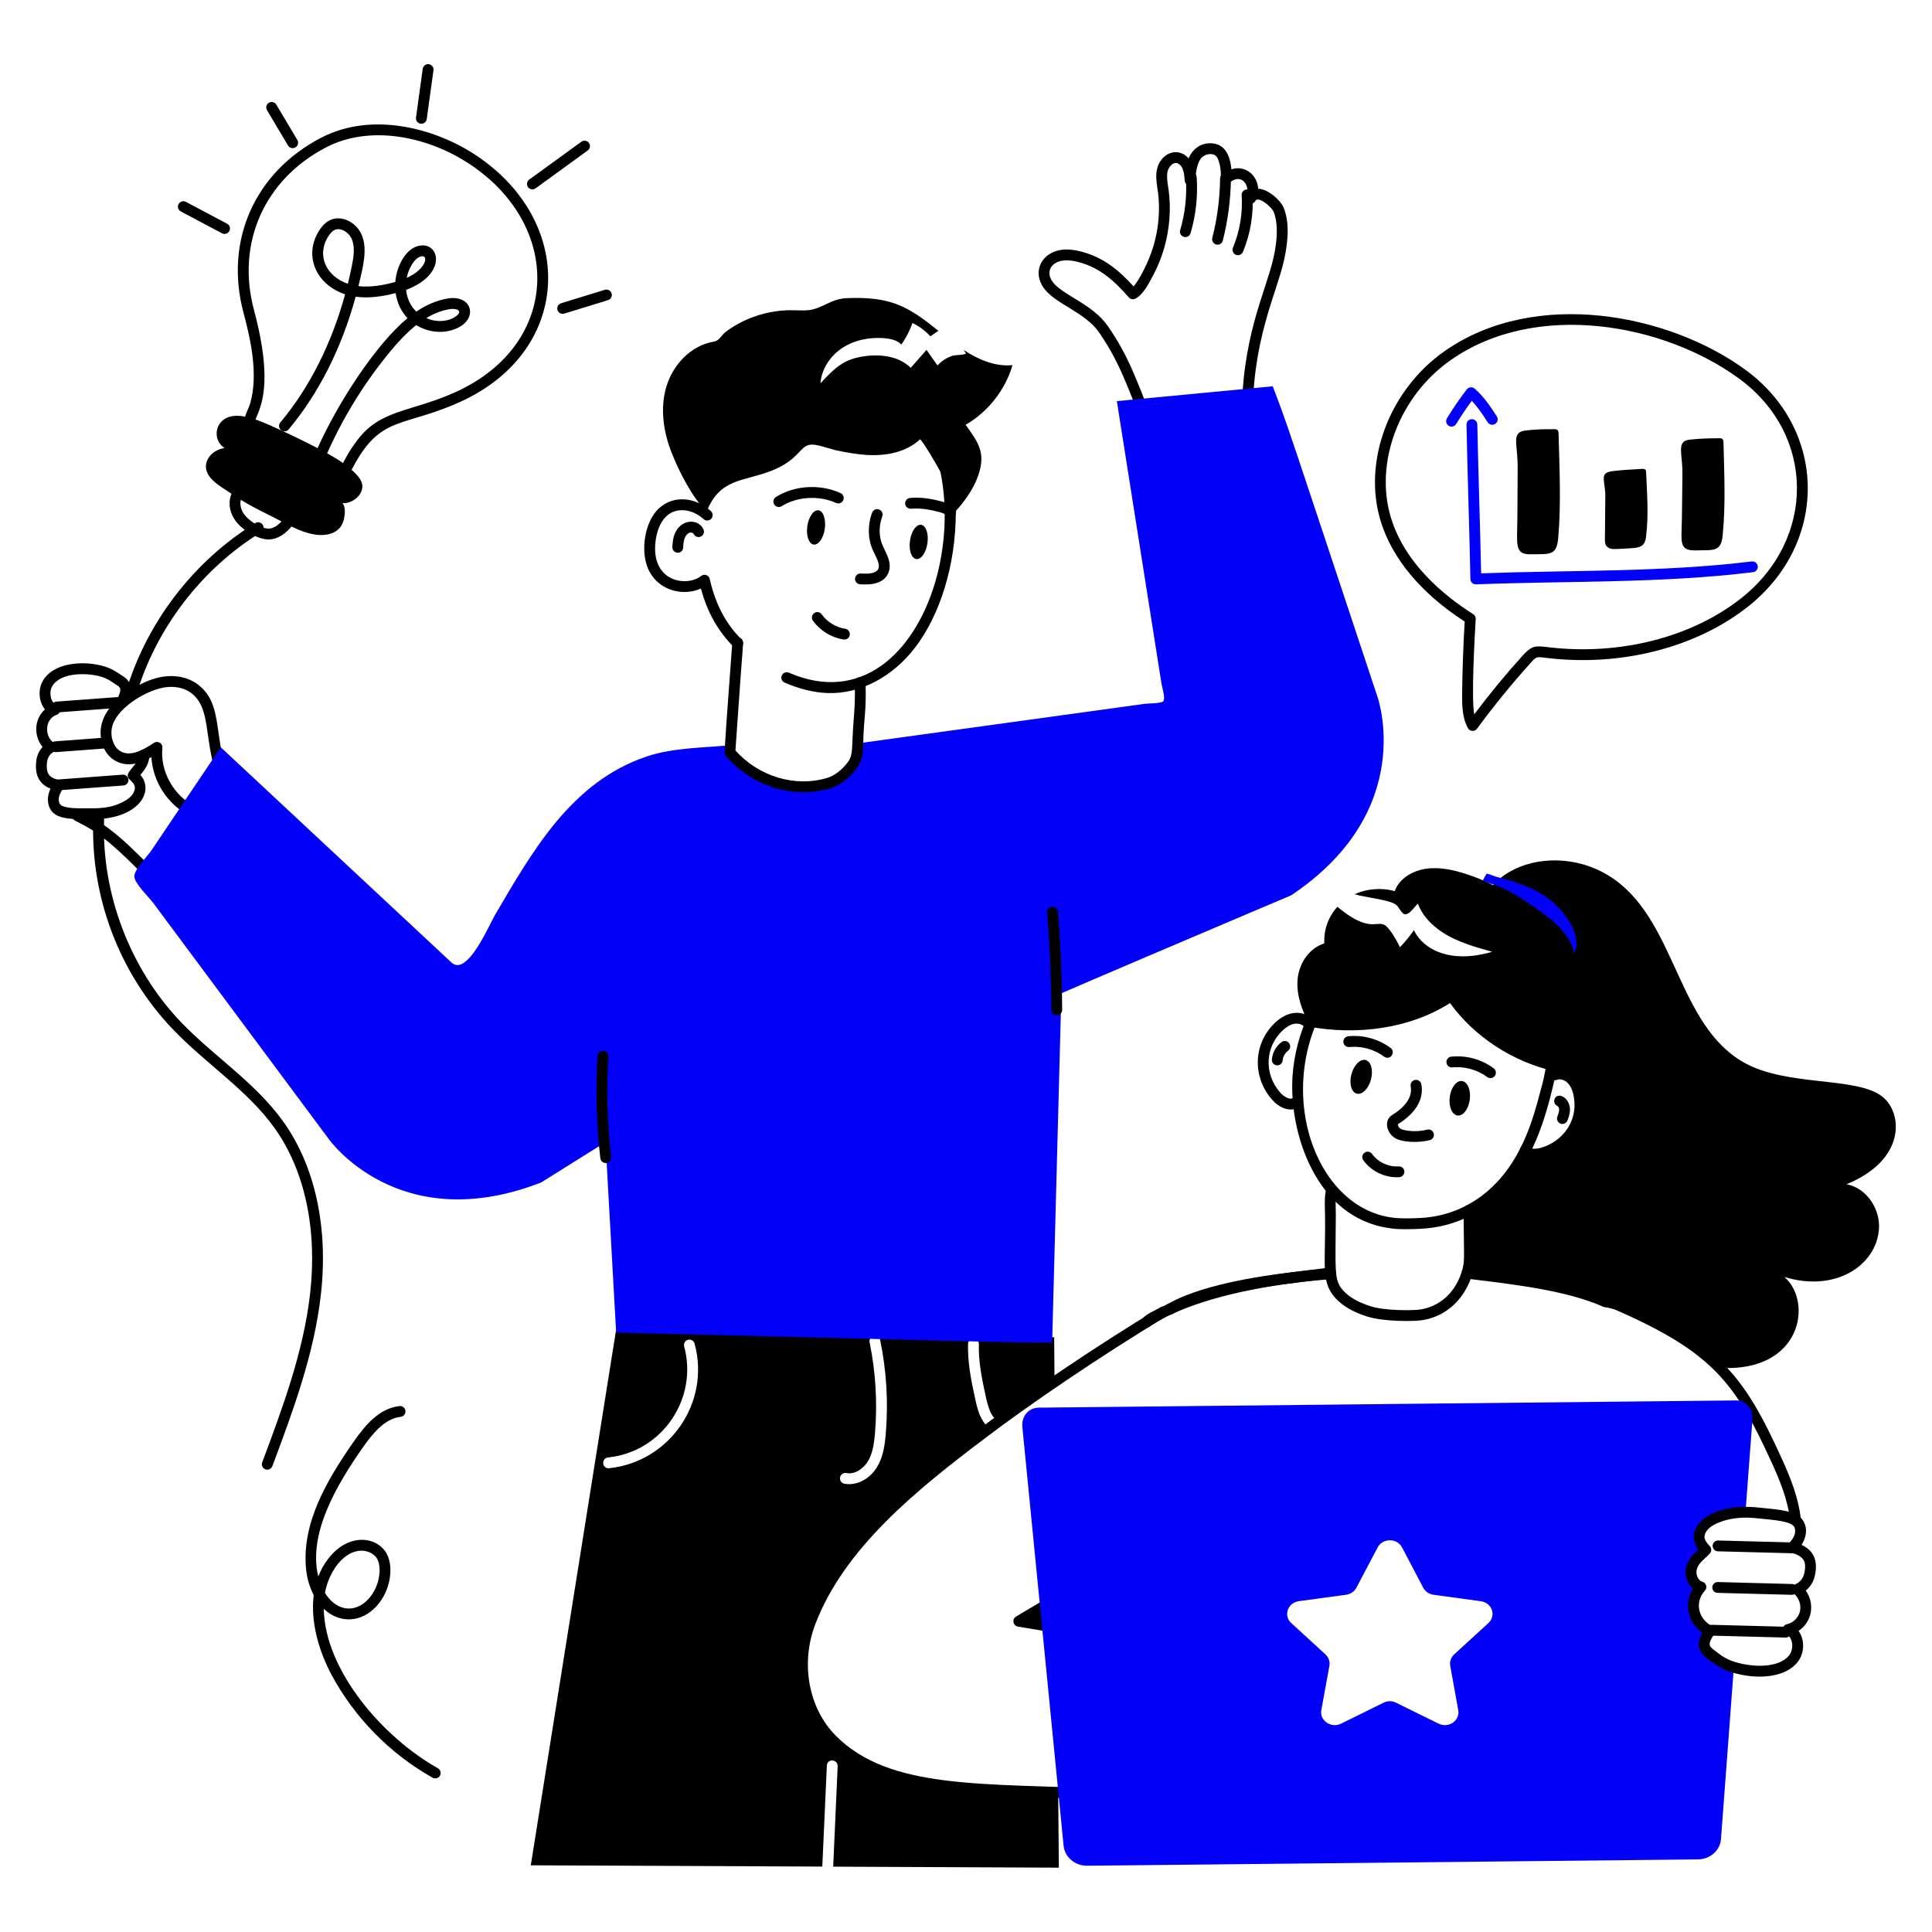<svg xmlns="http://www.w3.org/2000/svg" viewBox="0 0 5000 5000" width="1000" height="1000"><title>210399643_92e45a94-843c-4626-90d8-a6d7b27ea1a3 (1)</title><style>		.s0 { fill: #000000 } 		.s1 { fill: #0200f7 } 	</style><g id="Teamwork_Innovation"><g>		</g><g><g><g><path class="s0" d="m4017.5 2796.3l-21.6 49.5c0 0 9.6-36.5 13.1-53.6 2.9 1.3 5.7 2.6 8.5 4.1z" fill="#000000"></path></g></g><g><g><path class="s0" d="m4250.9 3406.5c-20-9.9-40.4-19.1-60.7-28.1-10.1-4.4-22.6-7.6-36.3-9.9-20.7-8.7-13-5.1-32.5-12.8-0.2 0-0.4-0.2-0.5-0.2-87.1-29.5-171.4-42.2-324.5-60.4 9.6-29 5.9-56.8 5.9-96.6 0-22-0.7-44.2-0.1-66.5 64.3-33.7 111.4-88.2 144.4-153 0.7 1 1.5 1.5 2.2 2.1 38.3 25.5 154.7-34.4 138.6-140.7 127.2 96.4 215.8 243.3 241 401.1l-3-122.7c25.6 99.9-7.5 209-74.5 287.7z" fill="#000000"></path></g></g><g><g><path class="s0" d="m4778.8 3064.8c51.8 9.5 88 64.4 83.9 116.7-6.9 92-110.8 164.2-244.7 123.3 74.1 63.9 45.6 247.9-168 235.1-69.5-69.3-169.5-122.6-259.8-161.5-10.1-4.4-22.6-7.6-36.3-9.9-11.7-4.9-27.8-11.2-32.5-12.8-0.2 0-0.4-0.2-0.5-0.2-21.4-7.8-46.4-14.7-68.4-20.2-89.3-121.8-122.4-187.9-103.7-354.2 38.3 25.5 154.7-34.4 138.6-140.7-5.7-49.4-39.8-68.8-63.5-58.6-67.7 154.7 10.3-5.8-6.2-113.4-12.3-78.2-70.7-163.9-168.8-213.9-87.7-190.8 166-297.3 331.6-176.8 157.8 114.7 162.3 374.6 331.5 471.4 112.2 64.2 292.1 35.9 359.7 89.1 53.1 42.3 61.3 163.6-92.9 226.6z" fill="#000000"></path></g></g><g><g><path class="s0" d="m415.2 2306c-41-36.6-78.1-77.8-118.3-113-72.5-64.2-100.6-61.5-113.8-78.8-4.7-6.1-3.6-14.9 2.6-19.6 6.1-4.8 14.9-3.6 19.6 2.5 1.5 1.7 8.8 5.5 14.6 8.5 90.7 46.5 142.8 115.8 212.9 178.6 29-17.8-76.9 50.4 199.6-132.8 1.8-1.3 5.8-4 6.4-5.5 0-0.1 0.6-2.2-4.6-10.6l-69.1-115.5c-3.9-6.6-1.8-15.2 4.9-19.2 6.7-3.9 15.2-1.8 19.2 4.9l68.9 115.2c3.7 5.9 12.4 20 6.9 35-5.5 14.7-1.7 8.4-216.3 151.6-12.5 8-21.5 8.6-33.5-1.3z" fill="#000000"></path></g></g><g><g><g><path class="s0" d="m233.5 2120.1c-19.4-0.6-68.6 2.8-90.5-12.5-16.7-10.5-26.2-36.9-12.3-66.7-30.8-12.1-40.3-36.7-37.1-69.4 1.2-14.7 7.2-28.3 16.5-38.4-23.5-29.1-21.8-72.2 6.3-97.2-15.9-19.1-18.2-50.2-6.7-71.8 26.6-49.5 104.2-55.4 158.3-40.1 24 6.8 37.9 18.3 46.2 23.3 9.3 5.9 20.9 13.3 24.3 30.2 2.7 13.5-1.6 26.2-6.2 36.2 2.4 11-8.6 20.2-18.9 16l-2.8-1.1c-7.5-3-11.1-11.9-7.3-19.4 13.9-27.4 8.1-30.5-4.2-38.3-9.3-5.7-19.4-14.5-38.7-20-39.7-11.1-106.4-10-126 26.4-8.2 15.4-3 41.8 11.5 46.1 13.1 3.9 13.4 22.4 0.4 26.7-29.3 9.8-33 54.2-6.9 72.4 8.7 6 7.8 19-1.4 23.9-9 4.8-15.5 15.6-16.5 27.6-2.5 25.5 4.1 40.2 32.6 44.2 10.3 1.4 15.6 13.4 9.5 21.9-7.7 11-11.5 20.4-11.6 28.8 0 7.2 2.5 14.4 9.8 17.1 16.5 6.2 36.7 6 54.4 5.9 32.8-0.2 67.9 2.5 105.3-18.3 11.3-6.1 23.2-15.8 26.5-28.2 3-10.1-0.1-17-12.7-28.4-18.8-17.1 23.3-34.2 23.3-63.2 0-7.7 6.3-14 14-14 7.7 0 14 6.3 14 14 0 21.6-9.8 35.3-23.2 51.7 37.7 43.2-5.7 117-129.9 114.6z" fill="#000000"></path></g></g><g><g><path class="s0" d="m132.8 1830.9c-0.6-7.8 5.2-14.5 12.9-15.1l165.6-12.3c7.8-0.5 14.4 5.2 15 12.9 0.6 7.7-5.2 14.5-12.9 15l-165.6 12.4c-7.5 0.6-14.4-5.1-15-12.9z" fill="#000000"></path></g></g><g><g><path class="s0" d="m129.5 1933.6c-0.5-7.7 5.3-14.4 13-15l135.1-10.1c7.6-0.4 14.4 5.2 15 12.9 0.5 7.8-5.2 14.5-13 15.1l-135.1 10c-7.5 0.6-14.4-5-15-12.9z" fill="#000000"></path></g></g><g><g><path class="s0" d="m138.9 2032.2c-0.6-7.7 5.2-14.5 12.9-15l165.6-12.4c7.7-0.4 14.5 5.2 15 12.9 0.6 7.8-5.2 14.5-12.9 15.1l-165.6 12.3c-7.5 0.6-14.4-5.1-15-12.9z" fill="#000000"></path></g></g></g><g><g><path class="s0" d="m618.4 2122.5c-112.3-159.3-54.3-277.8-124.3-329.5-17.2-12.8-41.7-17.9-67.2-14.2-45.2 6.7-118.8 49.1-135.1 96.6-9.1 26 0.2 62.2 26.1 71.8 24.3 9 53.2-6.6 80.7-24.8 9.9-6.5 22.8 1.4 21.6 13.1-6 60.1 28.9 123.3 82.9 150.3 6.9 3.4 9.8 11.8 6.3 18.8-3.5 6.9-11.9 9.7-18.8 6.2-57-28.5-95.1-88.3-98.8-151.3-27.1 15.2-55.4 24.4-83.6 14-42.5-15.7-56.5-68.1-42.9-107.3 10.8-31.4 36.1-58.7 77.1-83.5 29.6-17.8 55.2-27.9 80.4-31.6 32.9-4.8 64.8 2.2 87.9 19.3 85.9 63.4 19.4 178.3 130.6 336 4.5 6.3 3 15-3.4 19.5-6.3 4.4-15 2.9-19.5-3.4z" fill="#000000"></path></g></g><g><g><path class="s0" d="m2740.3 4833.5l-1.7-194.8c-108.2-3.5-216.9-7.3-323-21.1-95.3-12.3-195.2-48.2-262.1-115.3-80.1-80.3-95.3-203.4-56.4-304.5 78.1-203.8 271.8-357.5 446.5-488.9 5.6-4.3 11.4-8.6 17.2-12.7-1-0.5-1.9-1.1-2.6-1.8-21-18.5-28.1-45.3-34.2-73.1-11.1-50.4-20-96.2-18.7-144 0.2-7.7 6.9-14.2 14.4-13.5 7.8 0.2 13.8 6.6 13.6 14.4-1.3 44.7 7.5 88.6 18.1 137.1 13.3 61 27.2 53 29.7 65.8q72.9-53.8 148-104.8l-0.9-115.5c-4.7 0-1195.6-18.6-1125.8-17.5-4.8-0.6-8.8-0.8-8.2-0.2l-220.5 1384.3 754.4 3.3 11.8-261.1c0.9-19.3 28.4-16.9 28 1.1l-11.6 260.2zm-549.8-1021.3c22.6 4.5 44.3-12.3 55.1-29.5 12.2-19.8 16.3-43.9 18.9-73.8 6.5-78.6 1.9-157.9-14-235.2-1.5-7.7 3.3-15.1 11-16.6 7.5-1.5 15 3.3 16.4 11 16.5 80 21.3 161.8 14.4 243.2-2.4 29.4-6.9 60-22.9 86-17.1 28-49.3 48.6-84.1 42.6-7.7-1.5-12.7-9-11.2-16.5 1.5-7.6 8.9-12.7 16.4-11.2zm-614-12.5c-0.4 0.2-1 0.2-1.5 0.2-17.5 0-19-25.9-1.3-28 142.1-15 233.1-154.2 196.9-287.4-1.9-7.4 2.4-15.1 9.9-17.1 7.4-2.1 15.1 2.4 17.1 9.9 41.8 154.2-66.3 306.4-221.1 322.4zm1158.4 412.5l-0.7-74.6-97.6 58.1z" fill="#000000"></path></g></g><g><g><path class="s0" d="m4641.5 4020.1c-7.6-1.4-12.6-8.8-11.2-16.4 0.6-2.7 1.1-5.3 1.4-8 0.9-7.7 8.1-13.1 15.6-12.2 7.7 0.9 13.2 7.9 12.2 15.6-0.4 3.2-1 6.5-1.6 9.8-1.4 7.5-8.6 12.6-16.4 11.2z" fill="#000000"></path></g></g><g><g><path class="s0" d="m4632.8 3936.3c-5.1-52.3-25.9-103.5-47.6-150.9-93.5-205.5-153.1-285.2-400.7-394.1-8.3-3.7-19.3-6.7-32.9-8.9-7.6-1.3-12.8-8.5-11.5-16.1 1.2-7.7 8.2-12.9 16.1-11.6 16.1 2.7 29.1 6.2 39.7 10.9 255.5 112.7 318.9 197.4 414.8 408.1 22.7 49.7 44.5 103.4 50 159.9 0.8 7.7-4.9 14.6-12.6 15.3-7.7 0.8-14.6-4.9-15.3-12.6z" fill="#000000"></path></g></g><g><g><path class="s0" d="m4148.3 3381.4c-93.1-40.6-217.4-56.1-353.6-72.4-7.7-0.9-13.2-7.8-12.3-15.5 1-7.7 7.8-13.3 15.6-12.3 128.3 15.3 261.8 31 361.5 74.5 16.8 7.3 6 33.2-11.2 25.7z" fill="#000000"></path></g></g><g><g><path class="s0" d="m3014.2 3394.3c-3.3-7-0.3-15.4 6.7-18.6 134.9-63 322.1-85.5 421.7-93.2 8-0.7 14.4 5.1 15 12.9 0.6 7.7-5.1 14.4-12.9 15-168.6 13.1-314.9 45.3-411.9 90.6-6.9 3.3-15.3 0.4-18.6-6.7z" fill="#000000"></path></g></g><g><g><path class="s0" d="m2958.5 3432c-5.9-5-6.5-13.9-1.5-19.7 10.5-12.1 26.4-18.1 38.4-24.3 5.1-2.5 11-5.9 25.8-12.5 7-3.1 15.3 0.1 18.5 7.2 3.1 7-0.1 15.3-7.1 18.5-8.1 3.5-16 7.3-23.8 11.5-6.9 4-23.8 10.1-30.6 17.9-5 5.8-13.9 6.5-19.7 1.4z" fill="#000000"></path></g></g><g><g><path class="s0" d="m3331.3 3308.3c-1-7.7 4.4-14.7 12.1-15.7 24.6-3.1 57.1-7.2 98.3-12.1 7.6-1 14.7 4.5 15.7 12.1 0.9 7.7-4.5 14.7-12.2 15.7-96.4 11.5-54 6.5-98.2 12.1-7.5 1-14.7-4.3-15.7-12.1z" fill="#000000"></path></g></g><g><g><path class="s0" d="m3014.9 3395.6c-4-6.6-1.9-15.2 4.7-19.2 79.9-48.3 230.3-73.1 323.1-83.6 7.8-0.8 14.6 4.6 15.5 12.3 0.9 7.7-4.7 14.7-12.4 15.5-87.7 10-235.8 33.9-311.7 79.7-6.6 4.1-15.2 1.9-19.2-4.7z" fill="#000000"></path></g></g><g><g><path class="s0" d="m3055.9 4666.1l-181-8.4c-339.4-15.3-584.3 1.9-731.3-145.5-80-80.2-103.4-205.5-59.6-319.4 77.4-202 265.3-355.4 451.2-495.1 101.1-77.5 298.5-212.9 468.6-314.8 6.7-4 15.2-1.8 19.2 4.8 4 6.6 1.8 15.2-4.8 19.2-170.3 102.3-362.3 233.7-466.1 313.1-182.7 137.4-367.2 287.7-441.9 482.8-39.2 102-17.8 218.4 53.2 289.6 139.1 139.5 376.9 122.1 712.8 137.3l168.1 7.9 45.8-352-455.8-76c-12.8-2.2-16-19.2-4.9-25.9l454-270.1c6.7-4 15.3-1.8 19.2 4.9 4 6.6 1.8 15.2-4.9 19.2l-421.1 250.5 431.4 72c7.5 1.3 12.6 8.2 11.6 15.6l-49.1 378.2c-0.9 7-7.1 12.5-14.6 12.1z" fill="#000000"></path></g></g><g><g><g><path class="s1" d="m4517.3 3913.7l18.1-240.8c2.1-27.1-17.2-48.8-43-48.6l-1804.8 18.7c-25.8 0.4-44.4 22.6-41.8 49.5l106.8 1084.4c3 29.4 29.4 51.8 60.7 51.6l1581.2-16.4c31.4-0.4 57.4-23.4 59.4-52.9l33.3-444.3c-18.1-6-31.8-11.5-53.4-28.7-10.3-8.2-21.5-14.2-23-28.4-1.3-13.5 6.7-25.8 14.4-37-45.5-21.7-56.5-78-23.2-113.8-20.5-6-29.7-30.8-23.9-50.4 6-20.6 22.6-30.7 36.6-45.6-13.1-13.8-22.8-28-14.6-47.8 15.8-36.6 76.7-49.5 117.2-49.5zm-665.5 286.9l-88.5 81.1c-8.2 7.7-12.1 18.7-10.1 29.5l20.7 114.5c5.1 27.1-25.2 47.9-51.1 35l-109.5-54c-10.3-5.3-22.6-5.3-32.9 0l-109.5 54c-25.9 12.9-56.2-7.9-51.3-35l20.9-114.7c2-10.6-1.9-21.6-10.1-29.3l-88.6-81.3c-20.9-19-9.3-52.6 19.7-56.6l122.3-16.6c11.6-1.7 21.5-8.4 26.5-18.1l55-104.3c12.9-24.8 50.4-24.6 63.3 0l54.7 104.3c5.1 9.7 15.2 16.6 26.6 18.1l122.5 16.8c29 3.9 40.6 37.4 19.4 56.6z" fill="#000000"></path></g></g></g><g><g><g><path class="s0" d="m4470.4 4323.9c-26.5-10.2-44.2-26.2-50-30.3-9.7-7.3-21.7-16.4-23.6-34.3-1.2-13 3.3-24.3 8.8-33.9-38.1-27.4-47.8-75.8-24.4-114-16.5-14-22.6-38.4-16.6-58.8 5.4-18.2 17.1-29.6 30.9-42.3-41.8-54.6 28.8-124.4 160.3-108.3 27.8 3.3 76.4 4.7 100.5 22.4 19.4 15.2 24.8 44.6 6.1 73.7 33.4 15.5 42.2 42.6 34.7 78.7-3.2 15.9-11.9 29.9-23.8 39.6 24 33.8 16.9 80.9-18.7 104.3 15.6 21.1 16.1 55-0.4 78-36.5 50.2-125.8 47.3-183.8 25.2zm-22.1-383.6c-18.5 7.4-30.3 16.9-35.3 28.4-4.3 10.5-1.5 18.5 11.9 32.7 5.1 5.4 5.1 13.8 0 19.2-14.1 15-28.6 23.7-33.4 39.9-3.7 12.6 1.9 29.4 14.4 33.1 10.1 2.9 13.4 15.4 6.4 23-26.9 28.7-18.1 73.9 18.9 91.6 7.7 3.7 10.4 13.4 5.5 20.5-19.1 28.1-13 32.2 0.6 42.5 12 9 22.8 18.8 43.1 26.6 44.7 16.9 123.2 22.9 151.1-15.5 11.4-16 8.6-45.5-8.8-52.4-12.9-5.1-11.3-24 2.4-26.8 15.9-3.2 29.5-16.8 33.2-33.2 3.7-16.5-2.8-35.3-15.9-45.8-8.4-6.8-6.3-20.1 3.8-24 11.6-4.4 20.8-15.8 23.4-28.9 3.8-18.3 2.3-29.9-4.8-37.6-8-8.9-20-13-28.7-14.9-10.6-2.3-14.7-15.3-7.3-23.2 10.3-11.1 15.8-20.9 16.9-30.2 0.8-5.8-0.4-14-6.3-18.6-16.6-12-66.2-14.4-87-16.9-34.9-4.2-71.5-3-104.1 10.5z" fill="#000000"></path></g></g><g><g><path class="s0" d="m4621.4 4238c-112.6-2.9-80.7-2.1-192.2-5-7.8-0.2-13.9-6.7-13.7-14.4 0.2-7.6 6.5-13.6 14-13.6 112.6 2.9 80.7 2.1 192.2 5 7.8 0.2 13.9 6.6 13.7 14.4-0.2 7.6-6.5 13.6-14 13.6z" fill="#000000"></path></g></g><g><g><path class="s0" d="m4637.2 4127.4c-112.6-3-80.6-2.2-192.1-5.1-7.8-0.2-13.9-6.6-13.7-14.3 0.2-7.7 6.5-13.7 14-13.7 112.6 3 80.7 2.1 192.2 5.1 7.7 0.2 13.9 6.6 13.7 14.3-0.2 7.6-6.5 13.7-14.1 13.7z" fill="#000000"></path></g></g><g><g><path class="s0" d="m4638.1 4019.8c-112.6-2.9-80.6-2.1-192.2-5-7.7-0.2-13.8-6.7-13.6-14.4 0.2-7.6 6.4-13.6 14-13.6 112.6 2.9 80.7 2.1 192.2 5 7.7 0.2 13.8 6.6 13.6 14.4-0.2 7.6-6.4 13.6-14 13.6z" fill="#000000"></path></g></g></g><g><g><path class="s0" d="m3935.6 2987.8c-6.9-8.6-0.4-16.8 1.4-20.7 6-13.4 26.2-9.5 26.7 5.3 6.5 1.1 15.6 0.6 24.3-1.9 55.8-16.2 94.6-68.1 85.6-128-1.7-14.2-7.2-32-18.5-41.7-7.6-6.7-18.3-9.3-25.7-6.2-7.1 3.1-15.3-0.2-18.4-7.3-12.9-30.3 79.2-42.5 90.3 51.5 4.8 31.3-1.4 63.9-17.5 91.3-41.2 69.5-126.2 85.3-148.2 57.7z" fill="#000000"></path></g></g><g><g><path class="s0" d="m3292.4 2846.2c-53.3-60.1-48.8-148.6 9.7-201.5 59.6-53.9 118.2-0.6 92.8 16.8-6.4 4.3-15.1 2.7-19.4-3.7-4.4-6.4-14.7-9.9-24.9-8.4-9.7 1.5-19.4 6.7-29.7 16.1-47.2 42.7-50.6 113.5-7.6 162.2 9.4 10.6 24 18.8 32.3 14.3 6.9-3.7 15.4-1.1 19.1 5.7 11.5 21.2-34.7 41.2-72.3-1.5z" fill="#000000"></path></g></g><g><g><path class="s0" d="m3537.4 3406.9c-24.1-7.8-59.1-21.6-83.8-50.3-37.3-43.1-21.3-91-24.8-227.7-0.4-17.9-0.9-36.4 4-53.7 2.1-7.5 9.8-11.8 17.3-9.7 7.4 2.1 11.7 9.9 9.6 17.3-4.8 17.3-2.6 39.5-2.6 60.8-0.7 143.9-5.3 168.1 17.7 194.7 15.4 17.8 38 31.2 71.3 42 37.6 12.3 109.5 11.4 128.1 8.9 29.9-3.9 58.7-19.6 78.8-43 20.9-24 34-58.2 35.4-82.5 1.5-22.7-1.1-96.5-0.3-132 0.2-7.6 6.5-13.7 14-13.7q0.2 0 0.4 0c7.7 0.2 13.8 6.6 13.7 14.4-0.9 34.3 1.8 109 0.1 133.1-1.7 30.7-17.5 70.8-42.1 99-24.9 29-59.1 47.6-96.4 52.5-21.3 2.8-97.9 3.8-140.4-10.1z" fill="#000000"></path></g></g><g><g><path class="s0" d="m3595.4 3178.3c-188.3-25.8-259.9-245.1-250.4-392.6 7.5-112.9 59.4-223.2 142.4-302.5 21-20.3 41.4-35.9 62.4-47.7 6.8-3.7 15.3-1.4 19.1 5.4 3.8 6.7 1.4 15.3-5.4 19.1-18.9 10.5-37.4 24.7-56.7 43.4-238.5 228-132.5 625.7 103.9 648.6 20.9 1.8 41.7 1.2 63 0.2 86.8-3.5 165.2-44.9 220.7-116.4 61.8-79.7 81.2-173 97.8-232.7 20-85 23.4-144.4-20.7-218.3-4-6.7-1.8-15.3 4.9-19.3 6.6-3.9 15.2-1.7 19.2 4.9 48.9 82.1 45.2 148.3 23.3 241.7-20.2 85.2-48.2 170.9-102.4 240.9-60.6 78.1-146.4 123.3-241.6 127.2-19.9 0.9-58.5 2.3-79.5-1.9z" fill="#000000"></path></g></g><g><g><path class="s0" d="m3607.4 2943.4c-20.1-15-25.6-44.9-4-58.1 27.3-16.6 53.5-42.6 47.4-74-1.4-7.5 3.5-14.9 11.1-16.4 7.6-1.5 15 3.5 16.5 11.1 8.4 43.9-22.2 79.9-60.4 103.2-0.9 1.7 1 7.9 6.1 11.7 5.8 4.2 37.7 10.9 69.3 2.6 7.5-1.9 15.1 2.5 17.1 10 1.9 7.5-2.5 15.2-10 17.1-29.1 7.6-74.6 6.5-93.1-7.2z" fill="#000000"></path></g></g><g><g><path class="s0" d="m4038.7 2908c-7.2-2.7-11-10.7-8.3-18 2.4-6.5 4.8-13.3 4.6-19-0.2-4-2.1-7.7-4.6-8.8-7-3.2-10.1-11.5-6.9-18.6 8.6-18.7 38.4-2.6 39.5 26.3 0.5 11.2-3.3 21.5-6.3 29.7-2.7 7.2-10.6 11-18 8.4z" fill="#000000"></path></g></g><g><g><path class="s0" d="m3304.4 2757.1c-7.7-0.6-13.5-7.4-12.8-15.1 1.4-17.7 10.5-34.1 24.9-45 6.2-4.7 15-3.5 19.6 2.6 4.7 6.2 3.5 15-2.6 19.7-8 6-13.2 15.4-14 25-0.6 7.3-6.9 13.4-15.1 12.8z" fill="#000000"></path></g></g><g><g><path class="s0" d="m3548.1 2793.6c-6.4 24-22.9 40.4-36.9 36.7-14-3.7-20.1-26.2-13.7-50.2 6.4-24 22.9-40.4 36.8-36.7 14 3.7 20.1 26.1 13.8 50.2z" fill="#000000"></path></g></g><g><g><path class="s0" d="m3803.8 2845.7c-3.2 24.7-17.4 43.1-31.7 41.2-14.4-1.9-23.4-23.3-20.1-48 3.2-24.6 17.4-43 31.7-41.2 14.4 1.9 23.4 23.4 20.1 48z" fill="#000000"></path></g></g><g><g><path class="s0" d="m3590.5 2737.4c-2.9 0-5.8-0.9-8.4-2.8-25-18.8-58.6-28.1-90.1-24.9-7.8 0.7-14.6-4.8-15.4-12.5-0.7-7.7 4.9-14.6 12.6-15.4 38.9-4 78.8 7.2 109.8 30.4 10.7 8.1 4.9 25.2-8.5 25.2z" fill="#000000"></path></g></g><g><g><path class="s0" d="m3848.9 2787.4c-25-18.8-58.6-28.2-90.1-25-7.8 0.9-14.6-4.8-15.4-12.5-0.8-7.7 4.9-14.6 12.5-15.3 39-4 78.9 7.1 109.9 30.3 6.1 4.7 7.4 13.5 2.7 19.7-4.6 6.1-13.4 7.4-19.6 2.8z" fill="#000000"></path></g></g><g><g><path class="s0" d="m4023.5 2772.6c-108.5-24.5-207.5-89.1-270.9-176.7-104.2 66.3-239.3 84-365 61.1-3.7-0.8 3.9-1.2 2.1-4.1-20-36.8-35-77.4-31.6-117.9 3.4-40.6 28.8-80.7 69.3-93.6-2.1-34.2 10.3-68.8 33.6-94.5 19.9 14.9 22.7 18 32.9 24.2 54.2 34.6 71.3 13.4 88.6 22.3 13.5 6.8 33.8 43.2 40.5 57.9 13.3-13.6 25.4-28.4 36.2-44.1 23.7 50.4 94.6 87.8 202.5 56-38.6-10.8-77.7-21.8-113-40.9-34.9-19.2-65.9-47.6-79.2-83.7-7.1 6.4-21.1 27.3-31.6 27.7-11 0.5-17.1-20.2-26.3-25.8-19.7-12.8-81.2-18.1-105.7-26.3 31.7-14.4 69.5-17.6 103.6-7.9 11.3-32.3 46-53.2 81.9-58.1 35.7-5 72.5 3.6 106.8 15 173.9 58.2 169.1 148.2 181.1 155.4 2.6 1.7 5.9 1.3 9.1 1.1 32.9-2.7 72.3 19.2 92.3 80.3 29.5 91-1.1 195.3-57.2 272.6z" fill="#000000"></path></g></g><g><g><path class="s1" d="m4073.7 2468.1c-8.2-50-54.1-86.4-97.5-116.8-97.7-67.9-105.7-56.6-138.6-72.7 2.8-6.1 6.2-11.9 9.9-17.6 8.4 1.4 17.1 5.9 25.3 8.1 79.2 19.9 144.6 45.2 188.5 115.8 15.8 25.3 25.9 57.4 12.4 83.2z" fill="#000000"></path></g></g><g><g><path class="s0" d="m3528.2 3002.7c-4.5-6.3-3.1-15 3.2-19.5 6.3-4.6 15-3.1 19.5 3.2 15.4 21.4 42.3 33.9 68.6 32.2 7.5-0.7 14.4 5.2 14.9 13 0.6 7.7-5.2 14.4-13 14.9-35.7 2.5-72.3-14.7-93.2-43.8z" fill="#000000"></path></g></g><g><g><path class="s1" d="m2750.9 2416.4c0 0-22.7 861.9-27.2 1029.9-0.4 18.1-0.6 28.2-0.8 28.2-143.6 0-251.3-4.5-1128.3-25.8-0.1-1.9-61.8-1102.7-65.8-1175.3-4.2-75.6-25.7-210.4 46.3-263.9 17.6-13.3 74.7-41.7 109.5-48.4 17.2-3.4 34.4-3.6 51.8-3.8 21-0.6-6.7-3.6 138.6-17.3 4.8-0.4 9.7-1 14.5-1.3-0.1 2.8-0.3 5.4-0.5 8.2 63.5 75.1 165.1 106.8 255.2 79.9 24.4-7.2 46.5-25.5 62.4-47.6 11.5-16.1 12.9-35.5 13.4-55.3 115-2.2 225.5 3.7 326.4 55.7 59.8 30.8 114.1 76 154.7 135 33.8 48.5 32.2 54.1 35.1 101.3 4.5 67.8 3.9 133.2 14.7 200.5z" fill="#000000"></path></g></g><g><g><path class="s1" d="m1885.3 1939.6q1.3-1.9 2.6-3.9l9.1-7.7c-73.3 7.4-153.8 6.3-223.5 29.8-194.9 65.6-295.8 245.6-392 409.4-16.2 27.6-70.5 156.7-111 125.6-1.9-1.4 25.7 24-599.1-558.8-56 83.2-123.4 183.4-179.5 266.8-9.4 14-43.8 49.1-44.3 66.6-0.5 17.9 37.8 54.4 48.6 69 151.4 203.5 322.4 433.6 454.1 610.7 0 0 180 257.1 550.2 113.1 0 0 689.1-431.9 673.6-416.5z" fill="#000000"></path></g></g><g><g><path class="s0" d="m2958.6 1103.6c-43.3-111.7-63.8-170-114.1-243.1-36.5-53.1-114.2-73.6-143.7-115.7-27.7-39.6-8.1-84.1 35.4-96 17.3-4.8 36.7-4.1 60.8 2 57.4 14.6 97 46.7 136.8 90.5 11.1-12.3 38.7-60 52.2-107.4 23-80.7 9.6-143 9.4-146.4-2.4-16.5-5-33.6-0.7-51.2 9.8-40 53.6-57.9 81.5-26.5 11.6-27.6 35.1-40.4 58.7-39 35.7 1.5 48.5 32 52 67.4 35.3-11.5 67.1 14.5 69.2 50.1 25.7 0.9 58.3 30 66.1 49.5 13.5 33.7 13.7 78.2 0.8 136-19.9 89.1-83.1 205.7-81.1 415 0.1 7.7-6.1 14.1-13.9 14.2q-0.1 0-0.1 0c-7.7 0-14-6.2-14-13.9-2.1-215.1 61.9-332.9 81.8-421.4 11.5-51.4 11.6-91.6 0.5-119.5-3.7-9.3-26.2-30.8-40.4-31.8-2.9-0.2-4.9 0.3-7 4q0 0-0.1 0c-3.8 6.7-12.4 9-19.1 5.1-6.7-3.9-9-12.4-5.1-19.1q0 0 0 0c7-12 3.7-29.5-7.1-38.2-11.8-9.4-26-3.6-34.6 4.3-4.2 3.9-10.4 4.8-15.5 2.3-14.9-7.2-1.8-18.7-12.4-55.3-2.1-7-4.2-11.5-6.9-14.6-8.5-9.8-27.4-7.3-37.6 2.5-11.2 10.8-16.4 38.1-16.4 58.8 0 7.6-5.9 13.7-13.4 14-7.5 0.4-14-5.4-14.6-12.9-0.8-10.8-1.7-22-5.6-31-3.5-7.9-9.7-13.5-15.7-14.4-9.8-1.4-20 9.9-22.7 21-3.5 14-0.4 30.1 2.4 48.9 6.6 48.5 2.7 100.3-11.4 149.8-12.4 43.3-29.9 72.9-31.6 76.4-10.2 19.3-24.2 45.7-43.2 55-5.6 2.8-12.5 1.5-16.7-3.3-39.4-45-76.8-77.8-131.4-91.7-19.3-4.9-34-5.6-46.5-2.2-25.3 6.9-36.3 29.4-19.9 52.9 24.2 34.5 103.6 57.4 143.9 115.9 52 75.6 72.5 133.9 117.1 248.9 2.8 7.2-0.8 15.4-8 18.1-7.1 2.8-15.3-0.6-18.1-8z" fill="#000000"></path></g></g><g><g><path class="s1" d="m2229.7 1922.5c90.2-12.5 651.4-89.8 733.5-101.1 7.9-1.1 41.8-0.5 47.4-6.7 6.1-7.1-3.2-36.1-4.6-45-36.2-228.9-79.5-502.8-115.6-731.6l403.4-38.4c40 104.3 35.9 95.3 270.5 801.8 0 0 107.4 294.9-222.8 515.6 0 0-749.1 316.8-727.6 313z" fill="#000000"></path></g></g><g><g><path class="s0" d="m1878.3 1955.9c-4.3-5.1-5.7 12.5 13.3-244 1.3-16.7 2.6-33.7 3.6-49.5 0.5-7.7 7.3-13.6 14.9-13.1 7.7 0.5 13.5 7.2 13 14.9-7.1 110.4 7.1-107.9-19.8 277.9 59.8 67.4 154.3 96 236.8 71.3 19.9-5.9 39.9-21.3 55.1-42.4 13.4-18.6 8.6-36.7 13.9-105.2 2.8-35.7 4.3-57.4 2.9-98.9-0.6-18.2 27.4-20 28-0.9 2.6 78.8-4.9 92.2-6 158.2-0.6 22.5-2.3 44.1-16.1 63.2-19 26.4-43.7 45.1-69.7 52.9-95.3 28.4-203.6-6-269.9-84.4z" fill="#000000"></path></g></g><g><g><path class="s0" d="m1899.1 1674.5c-40.7-40.5-68.7-90.2-85.1-151.3-46 20.3-104.9 5.6-131.8-41.3-26-45.3-16.2-120.3 15.2-157.9 37.2-44.4 100.3-40 142.4-1.2 5.7 5.3 6 14.2 0.8 19.8-5.3 5.7-14.1 6.1-19.8 0.8-17.1-15.7-39.5-24.2-59.8-23-40.1 2.5-59.3 39.9-64.4 79.9-13.2 105.2 80.2 120 117.9 90.3 3.8-3 8.9-3.9 13.5-2.2 9.1 3.3 8.8 11.7 9.6 13.6 14.6 62.9 41.2 112.7 81.3 152.7 5.5 5.4 5.5 14.3 0.1 19.8-5.5 5.5-14.4 5.5-19.9 0z" fill="#000000"></path></g></g><g><g><path class="s0" d="m2140.9 1793.6c-34.4-1.3-72.6-10.6-110.4-27.1-7.1-3-10.3-11.3-7.2-18.4 3.1-7.1 11.4-10.3 18.4-7.2 372.7 162 548-527.3 258.7-752.2-6.1-4.7-7.2-13.5-2.5-19.6 4.8-6.1 13.6-7.2 19.7-2.5 108.1 84.1 156.2 241.9 156 360.9-0.3 133.8-40.3 264.8-107 350.5-55.3 71-137.6 118.9-225.7 115.6z" fill="#000000"></path></g></g><g><g><path class="s0" d="m2450.2 1334.4c-4.8-5.1-13.6-7.8-21.5-9.8-27.9-7.3-50.4-9.8-70.9-8-7.7 0.6-14.5-4.9-15.3-12.6-0.7-7.7 5-14.6 12.7-15.3 23.9-2.2 49.5 0.6 80.6 8.8 11.6 3 24.7 7.1 34.7 17.5 5.3 5.6 5.1 14.4-0.5 19.8-5.5 5.3-14.4 5.1-19.8-0.4z" fill="#000000"></path></g></g><g><g><path class="s0" d="m1753.5 1430.5c-7.7-0.4-13.7-6.9-13.4-14.6 0.4-11.5 1.6-23.7 6.6-35.5 16.4-38.4 61.1-38.5 73.9-10.3 3.2 7 0.1 15.3-6.9 18.5-7 3.2-15.4 0.1-18.6-6.9-1.2-2.7-6.2-4.3-9.9-3.2-5.1 1.4-9.9 6.4-12.7 12.9-3.3 7.7-4.1 16.8-4.4 25.6-0.3 7.9-7 13.8-14.6 13.5z" fill="#000000"></path></g></g><g><g><path class="s0" d="m2225.8 1512.1c-7.7-0.5-13.5-7.3-13-15 0.6-7.7 7.8-13.5 15-12.9 25.6 1.8 40.3-1.9 45.1-11.5 6.1-12.3-6-30.8-14.1-49.1-13.1-29.7-13.7-65-1.7-96.9 2.7-7.3 10.8-11 18-8.2 7.3 2.7 10.9 10.8 8.2 18-9.4 25.1-9 52.8 1.2 75.8 9.1 20.6 26.5 46.9 13.4 73-12.9 25.7-44 28.8-72.1 26.8z" fill="#000000"></path></g></g><g><g><path class="s0" d="m2134.6 1368.2c-3.5 24.5-16.4 42.9-28.9 41.1-12.5-1.8-19.8-23-16.4-47.5 3.5-24.5 16.4-42.9 28.9-41.1 12.5 1.7 19.8 23 16.4 47.5z" fill="#000000"></path></g></g><g><g><path class="s0" d="m2400.2 1405.7c-3.5 24.5-16.4 42.9-28.9 41.1-12.5-1.7-19.8-23-16.3-47.5 3.4-24.5 16.3-42.9 28.9-41.1 12.5 1.7 19.8 23 16.3 47.5z" fill="#000000"></path></g></g><g><g><path class="s0" d="m2003.7 1305.5c-4.1-6.5-2.1-15.1 4.4-19.3 48.3-30.2 113.9-34.3 167.2-10.1 7 3.1 10.2 11.4 7 18.5-3.2 7.1-11.5 10.2-18.6 7-44.2-20-100.8-16.7-140.7 8.4-6.5 4.1-15.2 2.1-19.3-4.5z" fill="#000000"></path></g></g><g><g><path class="s0" d="m2155 921.6c33.9-36.9 85.2-50.3 134.5-46.3 15.7 1.4 32.2 5 43.2 16.3 12.1-17.1 21.8-35.9 28.7-55.6 17.5 8.2 33.4 20 46.5 34.4l20.6-14.3c-80.2-65-124.7-88.9-237.1-84.5-31.6 1.3-48.6 15-76.2 25.6-24.5 9.4-44.3 5.3-70.6 5.6-59.5 0.7-118.9 20.3-166.5 56.1-12.6 9.5-15.3 22.7-31.1 25.3-58.6 9.7-105.6 59.6-122.5 116.5-16.9 57-7.4 119.1 15 174.3 20.3 50.3 51.3 110.2 89 149.6 34.9-88 95-77.4 168.3-106.4 68.2-26.9 72.5-61.1 96.8-66.7 18.2-4.3 52.7 10.3 71.1 14.1 25.4 5.2 50.9 10 76.8 11.7 49.6 3.4 103-6.2 139.3-40.1 3.3-3.1 49.6 76.2 53 83.8 6.2 13.8 38.3 103.9 25.8 116.8 30.4-31.7 58.5-67.1 72.5-108.7 19.6-58-0.5-84.1-33-129.7 58-33.6 102.4-90 121.3-154.4-44.9 4.3-87.9-14.1-126.3-39.1 2 3.1 4.2 6.1 6.1 9.3-8.3 4-28.2 3.3-35 5.5-14.7 4.8-28.5 13.3-38.9 25.2-9.4-13.5-19.1-27-28.5-40.4-13.6 15.4-27.1 30.9-40.8 46.4-29.7-29.5-75.8-35.7-117.3-30.3-53.8 6.7-77.3 28.2-116.4 70.4 1.9-26.2 13.9-50.9 31.7-70.4z" fill="#000000"></path></g></g><g><g><path class="s0" d="m2183.2 1655c-31.7-4.9-60.7-22.7-79.4-48.8-4.4-6.3-3-15 3.3-19.5 6.3-4.6 15-3.1 19.5 3.2 14.1 19.8 36.9 33.7 60.9 37.4 7.6 1.2 12.9 8.4 11.7 16-1.2 7.5-8.2 12.9-16 11.7z" fill="#000000"></path></g></g><g><g><path class="s0" d="m1553.6 2997.5c-10.1-87.7-12.5-176.9-7.2-265 0.5-7.7 7.8-13.5 14.8-13.1 7.8 0.5 13.6 7.1 13.2 14.8-5.3 86.5-2.9 174 7.1 260.1 0.9 7.7-4.7 14.6-12.3 15.5-7.7 0.9-14.7-4.6-15.6-12.3z" fill="#000000"></path></g></g><g><g><path class="s0" d="m2734.9 2627.4c-7.7 0-14-6.2-14-13.9-0.5-83.6-4.2-168.3-11-251.8-0.6-7.7 5.1-14.5 12.8-15.1 8-0.5 14.5 5.1 15.1 12.8 6.9 84.2 10.6 169.6 11.1 254 0 7.7-6.2 14-13.9 14q-0.1 0-0.1 0z" fill="#000000"></path></g></g><g><g><path class="s0" d="m3063.7 613c-7.4-2.2-11.6-9.9-9.4-17.4 13-44.2 17.9-90 14.6-135.9-0.5-7.7 5.3-14.4 13-15 7.7-0.6 14.4 5.2 15 13 3.5 49.3-1.8 98.3-15.7 145.8-2.2 7.3-9.8 11.7-17.5 9.5z" fill="#000000"></path></g></g><g><g><path class="s0" d="m3147.6 632.8c-7.5-1.9-12.1-9.5-10.2-17 12.8-50.3 19.6-102.1 20.2-154 0.1-7.7 6.3-13.9 14-13.9q0.1 0 0.2 0c7.7 0.1 13.9 6.4 13.8 14.2-0.6 54.1-7.7 108.2-21 160.6-1.9 7.5-9.6 12-17 10.1z" fill="#000000"></path></g></g><g><g><path class="s0" d="m3198.4 659.4c-7.2-3-10.5-11.2-7.6-18.3 17.9-42.7 25.7-89.8 22.6-136-0.5-7.7 5.4-14.4 13.1-14.9 7.6-0.5 14.4 5.3 14.9 13 3.3 50.6-5.2 102-24.7 148.7-3 7.2-11.2 10.5-18.3 7.5z" fill="#000000"></path></g></g><g><g><path class="s0" d="m859.6 1234.4c-60.5-6.9-123.6-33.1-193.1-80.1-12.2-8.2-24.7-17.4-32.1-31.5-14.6-28.3 7.9-59.9 13.5-80.1 20.3-73.6 1.8-160.6-17.7-233.3-50-186.4 29.3-364.4 201.9-453.4 131.9-68.1 290.8-22.3 386.9 37.6 272.9 170.1 268.1 511.6-27.3 646.1-148.6 67.6-206.1 33.3-278.2 169.6-12.1 22.9-29.3 27.9-53.9 25.1zm-14.7-853.5c-160.4 82.7-234.1 248.1-187.6 421.3 80.8 301.7-51.7 277.2 24.9 328.9 65.6 44.4 124.7 69.1 180.6 75.5 31.4 3.6 15.5-5.8 62-67.6 60.9-80.7 138.6-71.8 255.3-124.8 276.2-125.8 276.8-439.3 24-596.8-103.5-64.6-247.4-94.2-359.2-36.5z" fill="#000000"></path></g></g><g><g><path class="s0" d="m890 1344c2.9-12.9 4.8-31.9-3.7-42 23.6 2.1 52.1-18.8 51.5-44.4-0.6-23.3-35.5-48.7-52.7-61-37.8-26.8-137.6-74.7-193.1-98.8-30.5-13.2-77.5-32.1-108.5-14.8-29.4 16.4-30.6 58.6-2.2 76.7-28 3.1-53.4 27.9-47.5 55.5 4.4 20.6 23.3 34.5 40.8 46.4 55.5 37.5 71.9 46.7 129.5 75.3 35.2 17.4 69.7 39.5 109 46.2 31.8 5.4 68.5-2.1 76.9-39.1z" fill="#000000"></path></g></g><g><g><path class="s0" d="m605.9 1342.4c-13.4-21.4-15.5-47.1-5.6-67.1 3.4-6.9 11.8-9.8 18.7-6.3 7 3.4 9.8 11.8 6.4 18.7-5.6 11.2-3.9 26.9 4.2 39.9 13.9 22.2 49.6 41.3 66.4 40.5 13.2-0.6 27.1-10.4 41.3-28.9 4.7-6.1 13.5-7.3 19.7-2.6 6.1 4.7 7.3 13.5 2.6 19.6-19.8 25.8-40.2 38.8-62.4 39.9-27.5 1.4-72.5-23.6-91.3-53.7z" fill="#000000"></path></g></g><g><g><path class="s0" d="m828.4 1179.7c-7.1-3.2-10.2-11.4-7.1-18.5 52.8-118.5 151.6-270.4 233.4-337.8-17.2-17.9-27.3-40.7-30.8-64.9-33.6 8.7-69.3 14.1-103.4 9.3-36.3 132.8-95.6 250.5-173.6 343.6-4.9 5.9-13.8 6.7-19.7 1.7-5.9-4.9-6.7-13.8-1.8-19.7 75.2-89.7 132.5-203.3 167.8-331.8-74.7-24.2-109.8-100.9-65.7-167.2 7.4-11.2 15.5-18.9 24.6-23.7 31.1-16.4 70.6 5 84.1 37.2 15.3 36.5 3.9 81.7-8.6 132.6 30.8 3.6 65.6-2.4 95.4-10.8 3-39.6 27-90.3 66.6-94.5 49.6-5 65.7 76.1-38.6 114.9 2.2 21.7 11.2 41.9 26.4 56.3 24-16.2 50.8-28.7 80.6-33.8 61.4-10.6 79.1 47.2 30.7 73.8-34.3 18.8-77.9 15.6-111.5-5-25.8 20.3-48 44.9-66.7 67.5-66.3 80.1-121.3 168.8-163.6 263.7-3.2 7.2-11.5 10.2-18.5 7.1zm274.8-356.4c47.7 20.5 88.2-6.1 85.1-17.6-1.5-5.6-14.7-7.4-25.5-5.5-21.4 3.7-41.3 12-59.6 23.1zm-252.3-213.4c-33.6 50.4-6.5 105.6 49.4 124.5q5.4-22.1 10-44.8c4.9-24.2 9-49.6 0.1-70.8-4.5-10.6-14.3-20-25.1-23.9-15.5-5.5-25.4 1.4-34.4 15zm241.6 53.2c-20.8 2.2-35.9 35.3-40 56.1 51.3-23.1 55.6-57.7 40-56.1z" fill="#000000"></path></g></g><g><g><path class="s0" d="m334.1 1812.2c-7.4-2.2-11.7-9.9-9.5-17.4 52.8-181.3 175.3-342.1 336.1-441.1 6.6-4.1 15.2-2 19.3 4.6 4 6.5 2 15.2-4.6 19.2-155 95.5-273 250.5-324 425.2-2 7.2-9.7 11.7-17.3 9.5z" fill="#000000"></path></g></g><g><g><path class="s0" d="m686.8 3802.6c-7.2-2.7-10.9-10.8-8.2-18 52.5-140.5 106.8-285.8 124-436.9 18.9-166.8-13.9-319.1-92.3-428.7-70.1-98-178.2-166.4-263.2-255.5-138.2-144.6-213.1-342.2-205.7-542.1 0.3-7.8 6.7-13.9 14.6-13.5 7.7 0.3 13.7 6.8 13.4 14.5-7 189.6 67 384.6 198 521.8 85 89 192.5 156.3 265.7 258.5 82.5 115.3 117 274.4 97.3 448.1-17.5 154.6-72.4 301.5-125.5 443.6-2.7 7.2-10.8 10.9-18.1 8.2z" fill="#000000"></path></g></g><g><g><path class="s0" d="m3798.9 1884.3c-15-27.5-15-60-15-86.1 0.7-60.9 2.9-124.6 6.7-189.6-112.9-73.1-188.2-163.3-217.8-261.1-46.7-154.6 23.2-339.2 166.1-439 235.2-164.3 581.5-95.7 779 49.1 211.3 155.1 214.9 447.2 5.8 612.4-134 105.9-328 155.6-519.1 132.9l-4.8-0.5c-24-3-24-2.9-39 13.7-49.3 54.7-95.5 111.7-138.3 169.8-6.2 8.4-18.8 7.3-23.6-1.6zm-43.9-952.8c-133.3 93-198.7 264.6-155.4 407.9 35.7 117.8 135.6 201 213 250 4.3 2.7 6.8 7.6 6.5 12.7-2.3 38.3-11.9 208.6-3.7 246.4 39.1-51.9 80.8-102.6 124.6-151.2 23.7-26.3 33.4-26.4 63.2-22.8l4.7 0.6c183.9 21.8 370.2-25.7 498.4-127 193.4-152.8 192.7-422.8-5-567.9-194.5-142.6-524.8-203.5-746.3-48.7z" fill="#000000"></path></g></g><g><g><path class="s0" d="m3961.8 1434.5c48.4-1 66.9 4.9 70.9-42.4 7.7-89.9 3.1-179.4 0.9-269.5-0.3-14.3-7.2-11.7-20.4-11.8-21-0.2-42 0.8-62.9 3-41.8 4.4-21.4 33.5-22.6 101q-0.3 61.5-0.7 122.9c-0.4 70.5-8.8 97.7 34.8 96.8z" fill="#000000"></path></g></g><g><g><path class="s0" d="m4387.1 1424.4c47.2-1.1 66.8 4.7 71.1-38.3 8.1-80.6 4-160.6 2.2-241.2-0.3-13.3-8.1-10.5-20.4-10.6-20.8 0-41.8 1-62.9 3.1-7.1 0.7-14.7 1.7-19.9 6.2-13.6 11.6-2.2 44.6-3.1 84.3q-0.7 55-1.3 110c-0.7 61.8-9.7 87.4 34.3 86.5z" fill="#000000"></path></g></g><g><g><path class="s0" d="m4153.4 1397.2c0 7.9 1.2 18 13 22.1 8.2 2.8 15.6 1.8 54.7-0.5 22.9-1.3 35.5-4.8 38.6-28 7.5-57.1 2.7-113.4 0.4-170.1-0.4-9.7-9.9-7-20.5-6.6-20.6 0.9-41.6 2.4-62.7 4.8-16.8 1.9-27.5 4.9-26.4 21.5 0.9 14.6 4.4 28.6 4 43.2-0.7 121.9-1.1 95.2-1.1 113.6z" fill="#000000"></path></g></g><g><g><path class="s1" d="m3819.5 1512.3c-7.7 0-13.9-6-14.1-13.7-2.6-128.4-7.4-265.7-10.1-399.4-0.2-7.8 5.9-14.2 13.7-14.3q0.1 0 0.3 0c7.6 0 13.8 6.1 14 13.7 2.5 125.1 7.1 256.7 9.9 385.2 233.4-8.6 469.6-2.5 700.3-30.8 7.8-0.8 14.6 4.5 15.6 12.2 0.9 7.7-4.5 14.7-12.2 15.6-237.9 29.2-479.1 22.2-716.9 31.5q-0.3 0.1-0.5 0z" fill="#000000"></path></g></g><g><g><path class="s1" d="m3749.3 1102c-6.6-4.1-8.7-12.7-4.7-19.3 15.8-25.8 33-51 51.4-74.9 4.9-6.3 14.1-7.3 20.2-2.1 24.1 20.6 41.1 46.7 57.5 71.9 4.2 6.5 2.4 15.2-4.1 19.4-6.5 4.2-15.1 2.4-19.4-4.1-12.6-19.3-25.5-39.2-41.3-55.6-14.3 19.4-27.8 39.5-40.3 60-4.1 6.6-12.7 8.7-19.3 4.7z" fill="#000000"></path></g></g><g><g><path class="s0" d="m1442.8 802.3c-2.3-7.4 1.9-15.2 9.3-17.5l113.2-34.8c7.3-2.3 15.2 1.9 17.5 9.3 2.3 7.4-1.9 15.2-9.3 17.5l-113.2 34.8c-7.3 2.3-15.2-1.8-17.5-9.3z" fill="#000000"></path></g></g><g><g><path class="s0" d="m1366.5 484.3c-4.5-6.3-3.1-15 3.1-19.6l135-97.9c6.2-4.6 15-3.2 19.6 3.1 4.5 6.2 3.1 15-3.2 19.5l-134.9 98c-6.2 4.5-15 3.2-19.6-3.1z" fill="#000000"></path></g></g><g><g><path class="s0" d="m1088.6 320.1c-7.7-1-13-8.1-12-15.8l17.4-126.2c1.1-7.7 8-13 15.8-12 7.7 1.1 13.1 8.2 12 15.8l-17.4 126.3c-1 7.3-7.7 13-15.8 11.9z" fill="#000000"></path></g></g><g><g><path class="s0" d="m745.4 376.6l-54.4-91.5c-3.9-6.6-1.8-15.2 4.9-19.2 6.7-3.9 15.2-1.7 19.2 4.9l54.4 91.4c4 6.7 1.8 15.3-4.9 19.2-6.6 4-15.2 1.8-19.2-4.8z" fill="#000000"></path></g></g><g><g><path class="s0" d="m574.6 603.8l-106.7-56.6c-6.8-3.6-9.4-12.1-5.8-18.9 3.7-6.9 12.1-9.5 19-5.9l106.6 56.6c6.9 3.7 9.5 12.1 5.8 19-3.6 6.8-12.1 9.4-18.9 5.8z" fill="#000000"></path></g></g><g><g><path class="s0" d="m1119.6 4600.7c-109.2-61.1-202-155.4-261.2-265.6-32.4-60.1-55.3-136.9-46.5-206.9-11.1-21.2-17.7-45.3-19.9-68.2-11.1-117.4 52.1-226.7 122.2-327.4 31.4-45.3 67.7-87.9 119.6-93.7 7.5-0.9 14.6 4.6 15.5 12.3 0.8 7.7-4.7 14.7-12.4 15.5-40.8 4.6-72 42.1-99.7 81.9-65.4 94-140.5 220.1-113.5 331.4 6.4-16.7 15.2-32.6 26.7-47.3 52.6-67.1 126.8-56.3 150.8-10.9 18.7 35.3 9.6 102.3-34.5 142.7-40 36.8-92.7 33.8-128.8-0.9 2.8 160.5 154.2 333.7 295.4 412.6 6.7 3.8 9.1 12.4 5.4 19.1-3.8 6.7-12.2 9.2-19.1 5.4zm-278.6-478.2c26.3 42.9 70.9 54.2 106.8 21.4 34.2-31.3 41.5-84.7 28.6-109-8.3-15.7-30.1-24.7-50.5-21-45.3 8.1-76.9 62.8-84.9 108.6z" fill="#000000"></path></g></g></g></g></svg>